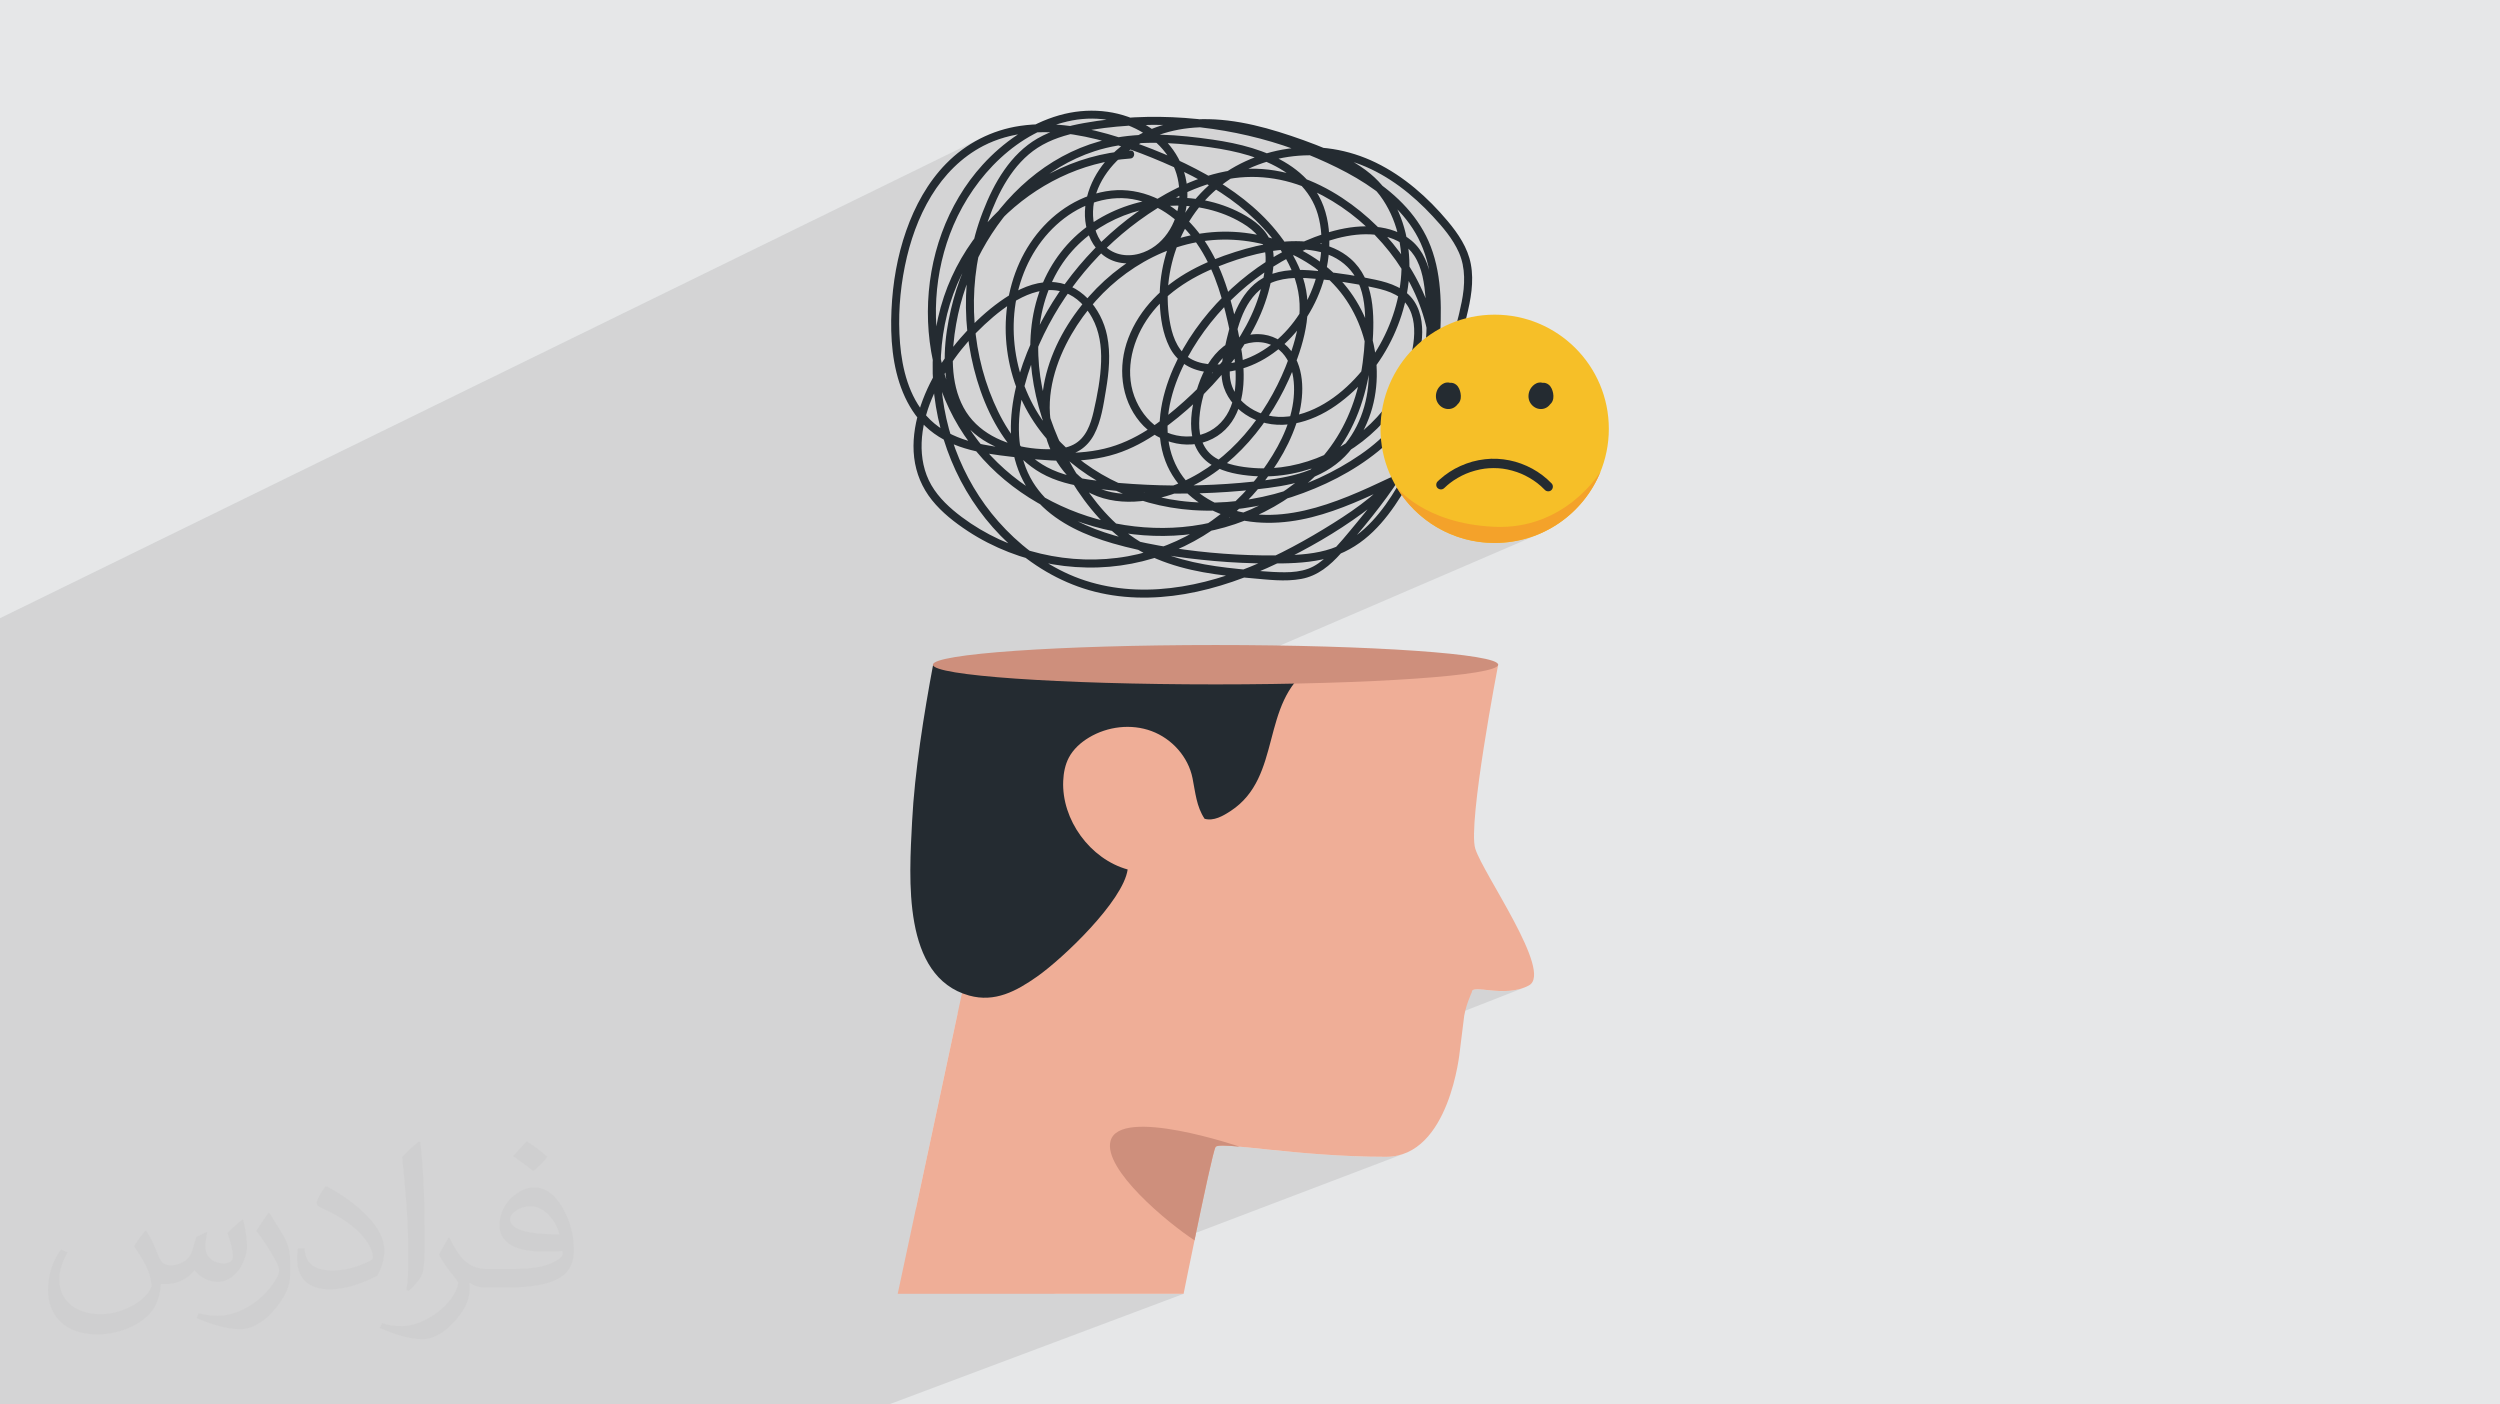 <?xml version="1.0" encoding="UTF-8"?>
<!DOCTYPE svg PUBLIC "-//W3C//DTD SVG 1.1//EN" "http://www.w3.org/Graphics/SVG/1.1/DTD/svg11.dtd">
<!-- Creator: CorelDRAW -->
<svg xmlns="http://www.w3.org/2000/svg" xml:space="preserve" width="94.192mm" height="52.917mm" version="1.1" style="shape-rendering:geometricPrecision; text-rendering:geometricPrecision; image-rendering:optimizeQuality; fill-rule:evenodd; clip-rule:evenodd"
viewBox="0 0 9419.16 5291.66"
 xmlns:xlink="http://www.w3.org/1999/xlink"
 xmlns:xodm="http://www.corel.com/coreldraw/odm/2003">
 <defs>
  <style type="text/css">
   <![CDATA[
    .fil0 {fill:#E6E7E8}
    .fil5 {fill:#242B31;fill-rule:nonzero}
    .fil4 {fill:#CE8F7C;fill-rule:nonzero}
    .fil3 {fill:#EFAE97;fill-rule:nonzero}
    .fil7 {fill:#F4A22A;fill-rule:nonzero}
    .fil6 {fill:#F6BF28;fill-rule:nonzero}
    .fil2 {fill:#373435;fill-opacity:0.031}
    .fil1 {fill:#373435;fill-opacity:0.102}
   ]]>
  </style>
 </defs>
 <g id="Layer_x0020_1">
  <polygon class="fil0" points="-0,0 9419.16,0 9419.16,5291.66 -0,5291.66 "/>
  <path class="fil1" d="M-0 4225.59l0 -1.48 0 -1.09 0 -4.21 0 -1 0 -1.24 0 -1.24 0 -1.05 0 -5.42 0 -1.65 0 -0.03 0 -0.01 0 -4.62 0 -5.39 0 -2.36 0 -7.74 0 -8.77 0 -1.51 0 -2.92 0 -23.43 0 -0.3 0 -1.15 0 -0.02 0 -7.69 0 -12.19 0 -0.64 0 -1.4 0 -15.04 0 -1.71 0 -3.33 0 -0.74 0 -5 0 -2.1 0 -12.75 0 -6.8 0 -0.51 0 -9.51 0 -9.34 0 -0.31 0 -5.35 0 -13.45 0 -0.67 0 -4.32 0 -0.11 0 -0.05 0 -5.57 0 -9.94 0 -2.63 0 -3.29 0 -1.21 0 -2.18 0 -3.73 0 -1.04 0 -9.14 0 -1.09 0 -2.53 0 -2.92 0 -0.87 0 -11.36 0 -5.56 0 -0.73 0 -4.33 0 -0.68 0 -0.33 0 -1.77 0 -12.76 0 -4.34 0 -2.73 0 -0.51 0 -4.73 0 -0.69 0 -0.56 0 -3.47 0 -0.25 0 -7.88 0 -7.43 0 -1.18 0 -6.22 0 -9.02 0 -1.95 0 -1.96 0 -0.18 0 -5.17 0 -8.41 0 -4.77 0 -1.23 0 -1.25 0 -30.25 0 -2.53 0 -3.35 0 -24.09 0 -2 0 -8.83 0 -4 0 -3.85 0 -9.99 0 -11.75 0 -6.98 0 -9.94 0 -17.68 0 -16.32 0 -5.86 0 -2.64 0 -1.13 0 -1.05 0 -1.04 0 -13.43 0 -0.82 0 -4.45 0 -2.92 0 -1.73 0 -2.4 0 -1.92 0 -1.47 0 -15.52 0 -15.69 0 -1.78 0 -4.02 0 -9.25 0 -3.29 0 -12.52 0 -3.3 0 -26.73 0 -6.19 0 -8.7 0 -5.99 0 -1.42 0 -1.7 0 -3.16 0 -2.13 0 -1.94 0 -8.95 0 -1.02 0 -2.61 0 -2.19 0 -7.05 0 -3.2 0 -6.87 0 -1.14 0 -0.24 0 -5.7 0 -0.06 0 -9.49 0 -12.79 0 -1.2 0 -3.19 0 -4.67 0 -10.64 0 -10.45 0 -3.59 0 -8.42 0 -1.25 0 -0.83 0 -6.99 0 -2.24 0 -5.47 0 -10.87 0 -4.1 0 -1.93 0 -0.92 0 -3.96 0 -2.25 0 -2.7 0 -0.65 0 -1.78 0 -0.21 0 -7.23 0 -8.3 0 -6.3 0 -25.71 0 -3.6 0 -17.87 0 -0.17 0 -2.05 0 -10.64 0 -13.88 0 -4.61 0 -2.68 0 -4.22 0 -14.12 0 -2.6 0 -3.6 0 -0.21 0 -28.03 0 -1.23 0 -0.45 0 -6.52 0 -1.31 0 -19.56 0 -0.59 0 -0.21 0 -6.46 0 -3.61 0 -3.41 0 -2.66 0 -13.16 0 -14.9 0 -1.96 0 -10.33 0 -3.43 0 -2.64 0 -16.58 0 -1.41 0 -17.53 0 -0.01 0 -6.56 0 -4.08 0 -1.51 0 -20.67 0 -0.09 0 -16.3 0 -4.88 0 -13.36 0 -16.96 0 -1.04 0 -1.84 0 -3.06 0 -6.37 0 -7.33 0 -11.66 0 -0.34 0 -20.63 0 -8.99 0 -0.4 0 -7.09 0 -6.06 0 -6.43 0 -21.48 0 -1.15 0 -3.23 0 -7.29 0 -14.71 0 -5.18 0 -2.06 0 -1.16 0 -5.97 0 -24.2 0 -8.3 0 -2.78 0 -0.04 0 -2.8 0 -1.82 0 -11.96 0 -10.42 0 -1.02 0 -1.1 0 -6.34 0 -4.93 0 -0.44 0 -5.5 0 -1.48 0 -7.05 0 -8.34 0 -7.36 0 -9.69 0 -14.89 0 -32.31 0 -4.93 0 -2.03 0 -7.5 0 -13.17 0 -6.89 0 -2.46 0 -4.56 0 -28.87 0 -10.46 0 -11.79 0 -1.19 0 -12.71 0 -14.45 0 -2.78 0 -5.94 0 -7.97 0 -6.87 0 -5.4 0 -4.19 0 -6.08 0 -14.44 0 -0.29 0 -2.05 0 -5.65 0 -14.99 0 -9.81 0 -5.41 0 -3.42 0 -45.2 0 -3.66 0 -2.65 0 -16.87 0 -29.61 0 -0.88 0 -0.5 0 -2.43 0 -17.38 0 -29.91 0 -13.94 0 -1.28 0 -28.82 2815.54 -1377.61 -2815.54 -951.52 2815.54 951.52 876.73 -428.97 -17.47 9.37 -17.09 10.08 -16.68 10.78 -16.24 11.45 -15.8 12.13 -15.32 12.79 -14.83 13.43 -14.32 14.07 -2.45 2.59 152.2 -74.34 9.95 -4.66 10.03 -4.39 10.12 -4.13 10.2 -3.86 10.28 -3.61 10.34 -3.36 10.42 -3.11 10.48 -2.86 10.54 -2.62 10.59 -2.38 0.26 -0.05 92.15 -44.98 -19.49 9.61 -19.14 10.33 -18.77 11.02 -16.54 10.51 2.86 -0.52 10.74 -1.7 10.77 -1.48 10.8 -1.26 10.84 -1.06 10.85 -0.84 10.88 -0.64 4.74 -0.2 3.5 -1.7 17.45 -8.18 17.74 -7.55 18.04 -6.88 18.31 -6.21 18.58 -5.5 18.85 -4.78 19.11 -4.04 18.78 -3.1 18.88 -2.18 18.95 -1.27 18.96 -0.34 18.94 0.57 18.88 1.5 18.76 2.42 18.61 3.33 18.41 4.26 18.17 5.18 17.88 6.11 8.28 3.31 10.41 -0.63 11.34 -0.61 11.34 -0.52 11.34 -0.44 11.35 -0.36 11.35 -0.27 11.36 -0.19 11.35 -0.1 11.36 -0.03 11.35 0.06 11.36 0.15 11.35 0.23 11.36 0.31 11.35 0.39 11.34 0.48 11.35 0.56 11.34 0.65 11.33 0.73 11.33 0.81 11.32 0.9 11.31 0.98 11.31 1.06 11.3 1.15 7.17 0.78 18.37 -0.41 19.73 0.21 12.19 0.44 12.17 0.66 12.14 0.86 12.12 1.07 12.09 1.26 12.06 1.45 12.04 1.63 12.01 1.81 11.99 1.99 11.96 2.15 11.93 2.3 11.9 2.46 11.88 2.61 11.86 2.75 11.82 2.88 11.8 3.01 11.77 3.14 11.74 3.25 11.72 3.36 11.69 3.47 11.66 3.56 11.63 3.66 11.6 3.74 11.58 3.82 11.54 3.9 11.52 3.97 11.49 4.02 11.46 4.08 11.43 4.14 11.4 4.17 11.37 4.22 11.34 4.24 19.71 7.51 19.7 7.74 5.48 2.25 12.23 1.07 19.71 2.46 19.63 3.2 19.51 3.93 19.38 4.68 19.22 5.42 19.03 6.18 18.83 6.93 19.41 8 19.07 8.68 18.74 9.35 18.41 9.98 18.08 10.58 17.74 11.15 17.4 11.69 17.07 12.2 16.73 12.68 16.4 13.12 16.05 13.55 15.72 13.92 15.37 14.29 15.04 14.61 14.69 14.91 14.35 15.17 7.11 7.71 7.09 7.79 7.04 7.88 6.97 7.97 6.88 8.06 6.77 8.17 6.63 8.28 6.48 8.4 6.29 8.52 6.1 8.66 5.88 8.79 5.63 8.93 5.37 9.08 5.08 9.24 4.77 9.4 4.44 9.57 4.52 11.06 3.88 11.19 3.25 11.3 2.66 11.41 2.1 11.49 1.57 11.57 1.07 11.63 0.59 11.67 0.15 11.72 -0.27 11.73 -0.65 11.74 -1.01 11.74 -1.35 11.72 -1.64 11.68 -1.91 11.64 -2.15 11.58 -2.33 11.55 -2.46 11.53 -2.57 11.51 -2.66 11.49 -2.76 11.48 -2.83 11.46 -2.91 11.45 -2.96 11.44 -3.01 11.43 -3.05 11.41 -3.08 11.41 -3.09 11.4 -3.11 11.38 -3.09 11.39 -3.09 11.38 -3.06 11.37 -3 11.14 -3.03 11.14 -3.04 11.14 -3.07 11.13 -3.09 11.12 -3.11 11.11 -3.15 11.11 -3.18 11.09 -3.2 11.09 -3.25 11.08 -3.27 11.07 -3 9.99 17.05 -7.63 4.16 -1.45 4.29 -0.9 1.67 -0.26 1.7 -0.16 1.7 -0.05 1.72 0.05 1.73 0.15 1.72 0.25 1.72 0.35 1.71 0.45 3.15 -0.16 3.15 0.18 3.14 0.52 3.07 0.84 2.98 1.13 2.87 1.4 2.71 1.67 2.53 1.9 3.28 3.11 2.87 3.49 2.5 3.8 2.13 4.04 1.8 4.22 1.49 4.33 1.2 4.38 0.93 4.37 0.74 4.87 0.38 4.9 -0.02 4.89 -0.47 4.83 -0.99 4.73 -1.54 4.57 -2.14 4.36 -2.81 4.12 -0.46 0.56 -0.47 0.56 -0.48 0.54 -0.5 0.53 -0.51 0.52 -0.52 0.51 -0.54 0.49 -0.54 0.49 -1.09 1.45 -1.15 1.41 -1.22 1.38 -1.28 1.33 -1.35 1.28 -1.42 1.25 -1.48 1.2 -1.55 1.15 -4.83 2.98 -94.42 42.01 -1.85 5.13 -3.95 10.78 -4.01 10.75 -4.08 10.72 -4.14 10.7 -2.98 7.53 428.51 -190.17 4.15 -1.45 4.29 -0.9 1.68 -0.26 1.69 -0.16 1.71 -0.05 1.72 0.05 1.73 0.15 1.72 0.25 1.72 0.35 1.71 0.45 3.15 -0.16 3.15 0.18 3.13 0.52 3.08 0.84 2.98 1.13 2.87 1.4 2.71 1.67 2.53 1.9 3.28 3.11 2.87 3.49 2.5 3.8 2.13 4.04 1.8 4.22 1.49 4.33 1.19 4.38 0.93 4.37 0.74 4.87 0.39 4.9 -0.02 4.89 -0.48 4.83 -0.98 4.73 -1.54 4.57 -2.14 4.36 -2.81 4.12 -0.46 0.56 -0.47 0.56 -0.48 0.54 -0.5 0.53 -0.51 0.52 -0.52 0.51 -0.54 0.49 -0.54 0.49 -1.09 1.45 -1.16 1.41 -1.22 1.38 -1.28 1.33 -1.35 1.28 -1.41 1.25 -1.49 1.2 -1.55 1.15 -4.83 2.98 -5.12 2.26 -519.4 229.2 -2.55 4.96 -5.33 10.15 -2.66 4.97 78.5 26.53 133.25 -58.56 5.54 -2.43 5.58 -2.33 5.61 -2.24 5.65 -2.15 5.69 -2.03 5.73 -1.92 5.77 -1.81 5.82 -1.68 5.87 -1.55 5.89 -1.42 5.91 -1.3 5.94 -1.17 5.95 -1.06 5.98 -0.96 6.01 -0.85 6.02 -0.76 11.49 -1.11 11.51 -0.63 11.53 -0.14 11.53 0.32 11.5 0.77 11.48 1.21 11.43 1.64 11.37 2.06 11.22 2.47 11.13 2.92 11.02 3.35 10.89 3.77 10.75 4.18 10.57 4.56 10.4 4.94 10.19 5.31 9.93 5.65 9.72 6.03 9.5 6.41 9.26 6.76 8.99 7.12 8.72 7.44 8.41 7.77 8.1 8.08 2.23 2.82 1.57 3.07 0.93 3.24 0.28 3.33 -0.34 3.33 -0.96 3.25 -1.56 3.08 -2.15 2.84 -2.64 2.26 -3.05 1.6 -374.68 162.54 11.3 4.45 553.67 -240.06 -0.81 1.31 -1.55 2.43 -2.29 3.47 -3.04 4.43 -3.78 5.31 -4.52 6.12 -5.27 6.84 -6.02 7.49 -6.77 8.06 -7.52 8.55 -8.27 8.97 -9.02 9.3 -9.78 9.56 -10.53 9.73 -11.28 9.84 -12.05 9.85 -12.8 9.8 -13.57 9.66 -14.32 9.46 -15.09 9.15 -15.85 8.79 -16.61 8.34 -17.39 7.82 -217.16 93.73 1.68 0.13 5.2 0.27 19.56 0.49 20.09 -0.51 5.8 -0.34 14.33 -1.08 6.22 -0.6 17.25 -2.2 2.16 -0.29 19.09 -3.41 5.56 -1.19 13.44 -3.1 6.26 -1.59 15.2 -4.32 3.09 -0.91 17.91 -6.06 5.18 -1.96 12.71 -5.01 10.04 -4.23 -7.61 3.28 0.7 -0.28 -869.14 374.12 68.81 186.54 42.93 -1.35 45.92 -1.64 44.59 -1.79 43.2 -1.93 41.75 -2.07 40.23 -2.2 38.63 -2.33 36.99 -2.46 35.25 -2.57 33.47 -2.69 31.61 -2.8 29.69 -2.91 27.7 -3.01 25.64 -3.11 23.51 -3.2 21.33 -3.28 19.07 -3.37 16.74 -3.45 14.35 -3.51 11.89 -3.59 9.36 -3.66 -566.94 238.3 375.74 1018.6 109.37 -42.94 6.44 -1.84 8.69 -0.58 10.71 0.38 12.5 1.07 14.05 1.44 15.37 1.55 16.45 1.35 17.31 0.86 17.93 0.09 18.31 -0.97 18.47 -2.34 18.38 -3.98 18.08 -5.92 -280.69 109.76 538.99 1461.16 -538.99 -1461.16 -1076.05 420.79 9.73 1.29 21.93 3.42 21.99 3.88 21.89 4.28 21.62 4.58 21.21 4.81 20.63 4.95 19.89 5.02 18.99 5.01 17.94 4.91 16.73 4.74 15.35 4.48 13.82 4.14 12.13 3.73 10.29 3.23 8.27 2.65 6.1 2 3.78 1.25 1.3 0.44 0 0.01 -0.01 0 13 1.22 17.17 1.7 18.3 1.88 19.36 2.02 20.4 2.14 21.38 2.24 22.33 2.3 23.24 2.35 24.1 2.36 24.93 2.35 25.7 2.31 26.44 2.25 27.13 2.16 27.79 2.04 28.39 1.91 28.97 1.73 29.49 1.54 29.98 1.31 30.42 1.07 30.82 0.8 31.18 0.5 31.49 0.17 21.94 -1.14 20.79 -3.33 19.66 -5.37 -778.11 296.03 -2.91 14.04 -2.98 14.39 -530.77 201.6 489.65 0 -1110.93 416.98 -476.54 0 -66.13 0 -34.4 0 -471.18 0 -142.21 0 -0.02 0 -81.44 0 -2.74 0 -0.2 0 -347.47 0 -136.99 0 -17.09 0 -1561.96 0 -10.05 0 0 -42.28 0 -45.07 0 -2.38 0 -205.95 0 -15.43 0 -97.5 0 -56.15 0 -216.71 0 -40.57 0 -24.32 0 -6.5 0 -30.78 0 -0.02 0 -33.2 0 -10.67 0 -72.62 0 -8.15 0 -1.2 0 -21.56 0 -19.4 0 -3.72 0 -15.68 0 -4.94 0 -23.58 0 -3.67 0 -2.11 0 -2 0 -1.13 0 -2.02 0 -3.6 0 -17.72 0 -16.45 0 -2.32 0 -0.83 0 -10.46 0 -5.38zm3624.4 -483.94l3.89 1.67 22.93 7.51 18.09 4.29 17.72 2.71 17.37 1.22 17.03 -0.19 16.72 -1.5 16.43 -2.73 16.15 -3.87 15.89 -4.9 15.65 -5.87 -194.52 79.59 -156.96 734.44 1990.38 -781.45 -375.74 -1018.6 -561.71 236.09 0.35 1.83 2.02 9.77 2.2 9.68 2.43 9.58 2.71 9.48 3.05 9.37 3.44 9.27 3.86 9.15 4.36 9.02 4.89 8.91 5.47 8.77 12.82 2.29 12.83 -0.14 12.75 -2.19 12.61 -3.92 -913.48 381.17 -9.3 58.2 -9.81 61.23 -10.03 62.36 -10.26 63.43 -5.36 2.21 -6.87 32.12zm955.41 -1163.1l54.8 -0.1 54.07 -0.28 53.29 -0.47 52.44 -0.66 51.51 -0.83 50.53 -0.99 49.48 -1.17 48.36 -1.33 4.23 -0.13 -68.81 -186.54 -446.48 192.18 41.78 0.22 54.8 0.1zm-1726.74 -1614.35l-0.01 0 -2853.06 1393.75 2853.07 -1393.75zm711.45 -347.55l-711.46 347.55 0.01 0 711.45 -347.55zm1700.4 1216.33l-2.34 3.86 3.11 5.09 6.69 10.43 2.26 3.45 94.19 -41.39 -78.5 -26.53 -2.76 5.14 -5.52 10.06 -5.61 10.02 -5.71 9.96 -5.81 9.91zm95.63 -197.33l-0.01 0.01 437.62 -194.21 -437.61 194.2zm-55.36 123.69l0 0.01 535.58 -236.43 -535.58 236.42zm94.69 -231.96l103 -45.93 -103 45.93z"/>
  <path class="fil2" d="M550.85 4636.82c17.98,27.25 29.64,53.44 41.02,82.55 8.46,16.94 12.95,48.16 52.65,48.16 11.63,0 28.32,-3.43 43.13,-11.63 16.66,-8.74 29.36,-21.97 35.99,-42.06l15.87 -53.44 38.63 -19.05 2.64 2.64c-5.28,20.12 -6.6,39.42 -6.6,54.51 0,44.7 38.63,61.65 69.32,61.65 17.98,0 34.14,-8.74 34.14,-25.15 0,-21.16 -8.99,-57.15 -20.65,-89.43 17.98,-17.98 35.99,-35.99 56.62,-50.55l3.17 1.6c8.99,38.1 14.02,75.67 14.02,100.81 0,24.61 -10.85,51.87 -19.84,69.6 -18.52,34.92 -51.33,62.71 -91.01,62.71 -30.15,0 -63.75,-15.09 -86.79,-43.13l-1.32 0c-21.69,27 -55.3,51.33 -109.02,51.33l-16.66 0c-2.64,35.46 -10.31,60.58 -21.97,83.08 -32,62.43 -127,106.63 -216.43,106.63 -124.36,0 -186.79,-71.7 -186.79,-167.21 0,-59 19.3,-113.77 48.95,-152.65l24.33 10.06c-18.52,35.46 -30.96,68.78 -30.96,101.6 0,89.43 72.77,132.03 156.64,132.03 77.8,0 174.09,-49.48 191.57,-106.88 -6.6,-62.71 -30.15,-92.07 -66.14,-149.22 10.85,-19.05 24.87,-38.1 42.34,-58.47l3.17 0 0 0 0 0 -0.02 -0.09zm1434.31 -336.55c26.19,16.41 51.87,35.71 76.99,57.94 -14.02,19.84 -31.5,37.85 -53.19,53.72 -25.15,-20.37 -50.27,-37.85 -75.95,-56.36 17.45,-19.58 34.67,-38.35 52.12,-55.3l0 0 0 0 0 0 0 0 0 0 0.03 0zm13.49 244.48c-42.34,0 -76.99,27.79 -76.99,48.41 0,44.2 84.66,57.94 186,57.4 -12.7,-51.87 -57.15,-105.84 -109.02,-105.84l0.01 0.03zm-95 236.55c55.04,0 103.2,-1.6 139.95,-10.85 41.02,-10.31 75.67,-30.96 75.67,-45.24 0,-3.71 0,-8.2 -1.32,-11.91 -23.01,2.11 -49.48,2.11 -72.49,2.11 -74.6,0 -131.75,-16.94 -154.25,-58.75 -5.56,-11.63 -9.52,-24.61 -9.52,-39.42 0,-40.49 17.45,-79.91 48.16,-107.16 25.65,-22.48 53.97,-36.5 82.8,-36.5 52.12,0 93.65,41.81 122.76,107.7 15.87,35.99 26.72,77.52 26.72,129.92 0,34.92 -9.52,64.29 -31.22,85.98 -40.49,39.17 -115.09,53.97 -229.39,53.97l-51.87 0 0 0 -13.49 0c-28.32,0 -48.69,-5.03 -64.82,-17.45l-2.64 0c0.79,6.6 1.32,12.95 1.32,19.05 0,25.65 -8.46,58.47 -25.65,84.66 -50.8,75.41 -105.84,108.2 -153.47,108.2 -48.16,0 -107.16,-18.52 -160.35,-42.6l9.52 -18.52c17.2,7.14 41.02,11.91 73.81,11.91 85.98,0 198.96,-82.55 212.98,-163.25 -3.17,-6.6 -8.99,-15.34 -17.2,-24.61 -25.15,-29.9 -41.02,-54.76 -55.83,-80.95 12.7,-25.15 24.33,-45.24 35.18,-63.5l4.5 -0.53c36.78,74.88 70.1,117.73 144.45,117.73l11.63 0 0 0 53.97 0 0 0 0 0 0 0 0 0 0 0 0.09 0.01zm-372.54 79.12c6.35,-34.39 6.88,-73.02 6.88,-109.02l0 -53.44c0,-99.75 -12.7,-244.73 -23.01,-339.19 17.98,-19.3 43.13,-42.06 62.97,-57.4l5.82 1.6c13.49,118.8 16.66,256.39 16.66,383.64 0,33.35 -1.32,65.89 -4.5,89.69 -1.85,30.15 -19.3,52.91 -56.62,87.83l-8.2 -3.71zm-383.38 -157.43c1.85,46.84 24.87,83.62 105.31,83.62 50.01,0 92.33,-12.95 139.17,-35.18 8.46,-3.71 12.95,-8.74 12.95,-12.95 0,-29.36 -22.48,-68.25 -60.32,-103.71 -36.78,-33.35 -85.47,-62.71 -130.96,-82.3 -15.62,-6.6 -20.65,-13.49 -20.65,-20.12 0,-13.49 17.98,-41.81 32.82,-62.18l5.03 -0.53c52.12,27.25 110.34,67.74 153.47,112.7 39.17,41.53 63.5,83.62 63.5,129.39 0,33.86 -10.31,65.61 -27,95.25 -57.15,28.83 -118.01,50.8 -178.33,50.8 -73.28,0 -123.29,-34.39 -123.29,-115.09 0,-8.74 0,-22.22 3.17,-39.7l25.15 0 0 0 0 0 0 0 0 0 0 0 -0.02 0zm-132.57 -133.1l45.52 73.56c16.66,27.25 32.28,56.9 32.28,103.71l0 59.79c0,48.41 -30.96,100.28 -80.95,151.61 -39.17,34.67 -73.81,49.48 -105.84,49.48 -47.62,0 -102.13,-14.81 -165.1,-41.81l7.14 -18.52c19.84,5.28 42.85,9.78 71.17,9.78 90.5,-0.53 183.08,-66.67 225.42,-147.37 5.03,-9.27 6.88,-17.98 6.88,-24.08 0,-9.27 -5.03,-19.58 -8.99,-28.83 -23.01,-43.38 -48.69,-83.08 -76.99,-119.86 14.81,-23.29 29.64,-45.77 45.77,-68l3.71 0.53 0 0 0 0 0 0 0 0 0 0 -0.02 0.01z"/>
  <g id="_2312354398480">
   <g>
    <path class="fil3" d="M5558.28 3197.34c-29.13,-94.98 86.36,-692.96 86.36,-692.96 -381.03,0 -1726.25,-25.1 -1793.19,0 -31.82,11.93 -104.2,520.8 -214.82,1202.94l-4.75 -0.66 -249.62 1168.02 1077.09 0c0,0 106.31,-530.11 120.46,-553.18 14.11,-23.12 304.79,36.96 642.27,36.96 240.35,0 277.97,-398.18 277.97,-398.18 8.49,-65.61 14.2,-114.04 14.2,-114.04 3.51,-49.75 31.11,-107.99 31.11,-107.99 -1.1,-33.31 123.8,24.26 215.39,-25.66 91.59,-49.96 -173.33,-420.28 -202.47,-515.25z"/>
    <path class="fil4" d="M4670.08 4320.1c0,0 -451.17,-153.56 -486.02,-21.06 -27.97,106.28 214.08,307.47 316.41,374.04 31.57,-152.56 71.1,-338.14 79.34,-351.58 4.5,-7.36 37.08,-6.28 90.27,-1.39l0 -0.01z"/>
    <path class="fil5" d="M3515.68 2504.38c-34.06,181.71 -69.78,403.53 -79.28,591.77 -10.73,212.73 -38.45,583.84 214.82,654.68 97.52,27.29 178.34,-16.88 255.6,-71.02 98.32,-68.82 324.83,-285.1 341.84,-403.89 -141.48,-39.25 -249.45,-187.42 -242.82,-334.09 1.37,-30.11 7.08,-60.48 21.09,-87.17 16.84,-32.11 44.97,-57.25 76.04,-75.92 70.1,-42.06 159.23,-52.72 235.83,-24.2 76.64,28.5 138.13,96.92 154.17,177.07 10.99,54.68 14.68,106.84 45.53,153.28 34.14,9.63 69,-10.27 98.67,-29.73 195.52,-128.29 109.21,-406.62 301.13,-540.06l-1422.62 -10.72z"/>
    <path class="fil4" d="M5644.64 2504.38c0,40.96 -476.75,74.17 -1064.83,74.17 -588.12,0 -1064.88,-33.21 -1064.88,-74.17 0,-40.96 476.76,-74.17 1064.88,-74.17 588.08,0 1064.83,33.21 1064.83,74.17z"/>
   </g>
   <g>
    <path class="fil5" d="M4258.7 566.99c-104.49,7.03 -206.26,36.62 -299.26,84.69 -93.15,48.15 -177.22,114.67 -246.05,193.77 -69.13,79.58 -123.17,171.78 -156.8,271.8 -35.72,106.16 -48.57,219.97 -40.36,331.55 8.25,111.99 37.02,221.87 84.27,323.7 48.09,103.61 116.19,198.02 199.94,275.73 86.16,79.97 189.08,142.3 302.34,175.11 117.38,34.01 241.29,35.3 361.23,14.83 122.71,-20.95 240.83,-64.23 352.89,-117.73 110.01,-52.57 217.85,-114.55 316.28,-186.72 95.09,-69.7 179.78,-154.58 226.46,-264.58 49.35,-116.35 57.7,-244.58 64.59,-369.28 6.9,-123.61 11.34,-253.49 -33.73,-371.13 -41.99,-109.65 -125.69,-193.34 -222.18,-257.2 -101.41,-67.08 -215.61,-116.94 -331,-154.44 -120.79,-39.27 -246.42,-63.57 -373.04,-72.79 -125.85,-9.18 -253.1,-3.14 -377.38,18.81 -61.61,10.88 -123.44,27.19 -178,58.63 -50.76,29.21 -92.06,71.47 -125.37,119.2 -33.85,48.39 -59.48,102.28 -80.68,157.23 -22.09,57.22 -38.38,116.65 -48.88,177.06 -21.25,121.9 -19.63,247.29 5.17,368.55 23.39,114.42 66.69,231.05 137.7,324.79 34.31,45.27 75.61,85.47 125.26,113.65 55.36,31.43 118.07,46.16 180.57,55.02 137.91,19.56 278.48,25.31 417.63,21.29 71.23,-2.04 142.4,-6.97 213.2,-14.79 60.89,-6.71 122.19,-14.89 180.63,-33.68 57.12,-18.36 110.39,-47.27 152.73,-90.19 40.41,-40.96 70.7,-91.46 90.96,-145.15 37.65,-99.63 37.97,-211.92 8.35,-313.65 -30.07,-103.18 -91.16,-195.77 -175.81,-262.2 -86.79,-68.1 -191.84,-108.75 -301.08,-121.83 -109.24,-13.08 -219.89,4.13 -321.03,46.95 -101.3,42.88 -191.9,110.11 -264.74,192.33 -78.58,88.68 -141.1,196.81 -166.57,313.22 -24.71,112.89 -10.6,234.18 57.91,329.61 30.44,42.42 70.17,78.72 117.54,101.29 57.49,27.35 122.34,34.15 185.15,27.78 105.96,-10.74 206.63,-53.47 291.69,-116.86 84.64,-63.08 154.67,-144.12 209.76,-233.94 28.15,-45.91 52.16,-94.18 72.53,-144.02 23.39,-57.34 43.03,-117.36 51.48,-178.88 8.98,-65.14 2.35,-129.75 -21.87,-191.04 -22.1,-55.91 -54.58,-106.94 -92.43,-153.44 -71.9,-88.32 -165.16,-157.43 -264.11,-212.69 -102.82,-57.43 -213.68,-103.39 -325.83,-139.07 -120.47,-38.35 -248.92,-62.61 -375.29,-44.02 -106.21,15.63 -204.01,65.67 -278.95,142.39 -69.28,70.92 -117.64,159.84 -150.28,252.87 -33.52,95.58 -50.8,196.92 -55.4,297.98 -4.7,104.37 2.93,214.05 43.34,311.51 19.69,47.36 47.15,91.57 84.43,127.13 41.57,39.65 93.22,65.98 147.84,82.73 56.86,17.43 116.23,25.01 175.08,31.86 66.63,7.74 133.47,15.18 200.62,15.49 65.84,0.31 132.58,-6.45 195.44,-26.72 58.28,-18.77 112.54,-48.39 162.5,-83.44 96.66,-67.75 185.42,-151.79 259.36,-243.75 71.44,-88.91 130.08,-190.16 156.61,-301.89 13.67,-57.42 25.58,-124.84 -1,-180.2 -23.92,-49.74 -75.3,-82.12 -123.39,-105.26 -87.15,-41.93 -185.79,-57.29 -281.82,-47.7 -96.7,9.66 -191.48,42.87 -271.21,98.75 -84.38,59.09 -147.25,141.28 -184.58,237.13 -40,102.74 -47.83,216.13 -33.74,324.84 14.68,112.99 51.13,222.35 103.03,323.62 53.52,104.48 123.75,206.49 214.08,282.48 93.32,78.51 207.98,120.15 326.78,141.71 60.1,10.92 120.93,17.4 181.77,22.59 62.24,5.3 126.89,14.19 188.86,2.76 62.25,-11.47 108.51,-50.83 149.55,-96.64 40.21,-44.82 79.22,-90.82 116.76,-137.91 74.98,-94.12 144.28,-194.38 191.48,-305.61 45.48,-107.09 68.82,-223.6 55.82,-339.94 -12.58,-112.39 -54.82,-219.94 -117.12,-314.03 -63.49,-95.92 -146.84,-178.52 -242.91,-241.74 -102.04,-67.1 -221.77,-112.01 -345.11,-109.59 -127.72,2.49 -250.33,51.97 -358.11,117.85 -96.43,58.95 -184.21,132.25 -259.87,216.16 -75.35,83.53 -139.21,177.58 -188.3,278.81 -50.86,104.89 -89.71,218.84 -95.71,336.03 -5.91,114.4 25.68,228.04 106.31,311.85 74.05,76.98 175.81,121.47 276.86,150.76 123.64,35.83 253.4,54.89 381.39,66.32 69.29,6.19 138.85,9.35 208.4,9.49 66.21,0.13 133.46,-0.83 198.47,-14.9 59.17,-12.79 112.9,-38.81 160.1,-76.46 44.7,-35.61 81.83,-79.93 114.15,-126.78 71.69,-103.79 122.87,-221.36 164.17,-340.07 42.19,-121.39 75.19,-246.25 106.16,-370.92 16.08,-64.77 28.82,-132.38 16.34,-198.91 -11.59,-61.7 -47.57,-114.45 -87.15,-161.74 -74.77,-89.32 -165.22,-169.07 -270.49,-220.36 -103.54,-50.45 -217.63,-68.78 -331.68,-52.48 -110.07,15.74 -215.81,63.88 -298.53,138.39 -82.18,74.01 -139.99,174.22 -166.93,281.2 -13.42,53.29 -19.48,108.75 -17.07,163.67 2.35,55.1 11.22,113.12 35.98,162.95 26.89,54.34 76.18,86.18 135.65,94.32 52.06,7.13 106.52,-0.05 155.92,-17.63 95.51,-33.96 173.73,-105.13 227.51,-189.91 57.65,-90.93 88.62,-199.98 83.18,-307.8 -2.97,-58.96 -18.12,-117.39 -50.8,-167.05 -26.47,-40.19 -62.25,-73.14 -102.61,-99.05 -84.85,-54.41 -186.62,-79.01 -285.21,-93.38 -128.67,-18.76 -263.18,-30.02 -391.36,-2.31 -99.01,21.4 -192.06,66.84 -272.26,128.44 -81.26,62.44 -149.86,140.29 -204.07,227.14 -54.77,87.67 -95.19,184.82 -118.64,285.48 -24.85,106.56 -36.76,225.82 -2.14,331.53 17.45,53.16 47.78,101.56 90.91,137.55 41.88,34.94 92.11,58.25 144.69,72.04 53.95,14.15 112.74,20.75 168.41,15.47 29.19,-2.78 58.63,-9.49 83.81,-25.21 22.81,-14.28 40.78,-35.12 53.36,-58.82 27.1,-51.02 35.36,-112.14 44.85,-168.37 11.45,-67.42 17.97,-136.59 4.29,-204.21 -21.04,-103.79 -102.14,-202.53 -214.98,-202.39 -61.56,0.08 -120.31,27.38 -170.6,60.99 -50.07,33.49 -96.07,73.92 -137.43,117.64 -82.18,86.86 -151.43,192.45 -185.74,307.69 -16.75,56.34 -25.22,116.55 -18.22,175.19 7.1,59.47 29.76,113.73 67.21,160.5 37.17,46.44 85.58,84.11 135.03,116.66 48.19,31.72 99.84,57.92 153.57,78.93 107.15,41.97 223.49,61.84 338.52,57.82 112.43,-3.93 222.81,-31.2 324.11,-80.13 96.18,-46.48 183.55,-112.02 255.65,-190.79 70.82,-77.37 131.6,-170.13 165.37,-269.98 27.63,-81.67 36.98,-186.78 -10.96,-263.05 -24.64,-39.18 -65.11,-66.69 -111.17,-73.28 -54.46,-7.77 -109.5,11.41 -152.16,44.96 -45.9,36.07 -75.24,89.3 -93.99,143.68 -18.22,52.83 -31.23,111.93 -27.05,168.06 4.23,57.18 30.08,107.73 80.88,136.73 45.7,26.11 101.05,35.56 152.95,39.48 97.8,7.4 196.39,-13.51 285.27,-54.18 89.23,-40.84 169.7,-102.95 230.9,-179.76 61.5,-77.2 105.21,-169.86 117.38,-268.39 6.42,-52.19 2.56,-110.26 -27.04,-155.41 -32.75,-50.03 -89.45,-69.49 -145.28,-81.6 -67.56,-14.66 -136.13,-25.2 -204.89,-32.08 -60.43,-6.05 -124.18,-10.61 -182.76,8.85 -108.3,35.96 -150.97,145.78 -174.31,247.95 -13.26,58.07 -30.02,122.64 -10.23,181.09 16.29,48.25 53.16,87.17 97.44,111.37 106.31,58.17 230.48,22.26 324.32,-43.51 93.99,-65.9 169.39,-158.98 217.33,-263.05 46.78,-101.6 69.55,-215.12 56.18,-326.74 -12.95,-107.78 -58.53,-212.76 -143.28,-283.24 -47.63,-39.59 -102.98,-67.3 -159.89,-90.89 -60.52,-25.12 -122.55,-47.55 -185.11,-66.94 -123.97,-38.39 -257.54,-62.88 -386.72,-38.17 -101.41,19.39 -201.14,70.73 -267.77,150.8 -62.82,75.46 -98.32,182.06 -61.2,277.43 18.02,46.3 52.58,84.48 101.2,98.86 55.4,16.4 117.85,0.16 163.85,-33.01 77.39,-55.72 113.79,-155.17 104.91,-248.5 -9.82,-103.39 -75.35,-189.66 -165.32,-238.89 -96.86,-53.01 -211.01,-61.23 -316.43,-31.15 -111.44,31.79 -211.02,101.28 -288.51,186.44 -67.67,74.36 -119.1,162.19 -153.72,256.41 -34.88,94.8 -52.27,196.17 -52.63,297.12 -0.31,100.52 16.39,201.64 50.9,296.13 34.99,95.79 88.05,183.77 156.66,259.23 67.88,74.67 149.96,136.48 239.36,183.1 90.44,47.17 188.71,79.57 289.49,95.24 100.88,15.7 203.7,15.32 304.22,-3 105.48,-19.24 207.61,-59.23 298.15,-116.73 92.27,-58.59 173.21,-136.02 230.97,-229.18 66.73,-107.77 96.64,-233.26 105.36,-358.69 7.74,-111.11 8.98,-245.38 -82.24,-325.29 -75.08,-65.8 -182.81,-73.82 -277.74,-61.96 -53.15,6.63 -104.8,19.6 -155.82,35.69 -58.11,18.32 -115.23,40.83 -168.7,70.16 -104.23,57.18 -192.9,143.03 -235.66,255.65 -39.9,105.18 -29.25,227.42 44.18,315.46 69.44,83.29 197.89,114.02 291.73,52.36 89.19,-58.62 105.27,-171.44 97.12,-269.87 -4.59,-55.6 -16.03,-110.37 -28.25,-164.7 -14.15,-62.57 -31.07,-124.77 -55.51,-184.2 -43.7,-106.4 -112.99,-204.71 -214.82,-262.27 -47.83,-27.02 -101.5,-43.46 -156.54,-45.05 -55.82,-1.6 -111.01,12.2 -161.3,35.93 -101.3,47.78 -180.77,135.9 -226.52,237.27 -46.26,102.48 -61.09,217.52 -46.58,328.77 14.52,110.93 57.29,216.35 125.23,305.33 66.57,87.16 153.19,157.87 250.43,208.27 100.72,52.2 211.37,82.31 324.47,90.02 125.84,8.57 253.31,-10.19 372.89,-49.54 116.28,-38.24 230.22,-94.81 325.41,-172.41 46.11,-37.64 87.15,-81.64 119.27,-131.92 31.48,-49.35 54.25,-104.27 69.13,-160.81 29.92,-113.34 31.48,-236.14 11.75,-351.38 -9.56,-55.65 -30.03,-111.25 -74.15,-148.73 -37.96,-32.23 -85.69,-47.73 -134.67,-52.65 -104.54,-10.49 -209.76,25.61 -302.96,69.69 -99.9,47.26 -191.64,112.32 -269.86,190.36 -78.58,78.45 -146.2,171.46 -190.85,273.4 -47.36,108.01 -72.8,235.93 -29.56,349.57 37.65,98.83 121.36,167.78 219.05,203.4 107.47,39.18 223.23,35.26 332.89,7.59 107.4,-27.08 208.29,-74.73 307.97,-121.92 17.6,-8.34 2.25,-34.48 -15.3,-26.18 -199.52,94.47 -435.91,200.8 -653.13,96.32 -42.87,-20.63 -81.93,-48.66 -113.1,-84.85 -33.68,-39.17 -55.19,-87.19 -64.65,-137.83 -20.78,-111.88 16.45,-229.55 69.67,-327.15 100.67,-184.56 266.51,-333.26 460.76,-413.7 87.36,-36.19 187.72,-65.12 282.44,-42.77 44.02,10.39 84.8,33.64 110.23,71.9 31.54,47.52 38.64,107.36 43.6,162.88 9.92,111.52 1.83,226.47 -37.7,331.96 -19.12,50.85 -46.1,99.17 -80.73,141.1 -36.49,44.27 -80.26,82.09 -127.46,114.53 -195.35,134.26 -445,204.51 -681.38,173.9 -205.26,-26.57 -404.32,-136.77 -521.02,-309.99 -117.85,-174.9 -141.14,-414.79 -40.58,-603.16 49.72,-93.04 131.12,-172.4 231.69,-208.03 48.82,-17.32 101.83,-24.03 153.16,-15.13 51.43,8.92 99.16,31.31 141.14,62.02 90.85,66.47 147.15,167.83 182.29,272.74 19.42,57.98 33.31,117.63 45.74,177.46 10.19,49.11 18.33,98.7 19.06,148.97 0.68,46.39 -4.54,94.9 -25.53,136.92 -21.47,42.99 -58.33,75.69 -104.86,88.92 -48.04,13.68 -101.72,7.64 -145.63,-16.21 -44.23,-24.05 -77.38,-63.95 -98.17,-109.35 -45.9,-100.19 -20.36,-216.08 38.07,-305.19 63.23,-96.52 164.01,-160.5 269.59,-202.4 94.31,-37.42 196.76,-66.8 299,-65.36 44.85,0.64 91.06,7.49 131.9,26.95 42.71,20.38 76.45,53.47 96.65,96.38 24.07,50.97 27.47,109.67 27,165.15 -0.52,61.77 -5.38,123.72 -16.91,184.46 -21.21,111.52 -66.01,216.6 -139.22,303.97 -131.48,156.94 -330.42,252.01 -533.08,269.92 -192.01,16.96 -388.81,-30 -552.77,-131.33 -81.93,-50.63 -155.51,-115.16 -214.72,-191.27 -58.84,-75.77 -102.03,-162.94 -128.5,-255.07 -52.43,-182.64 -41.04,-384.69 33.94,-559.56 79.83,-186.28 242.23,-355.68 447.39,-394.71 99.79,-18.98 205.94,1.18 288.87,60.87 39.11,28.14 71.84,65.92 92.27,109.66 18.68,40.03 25.22,85.34 21.82,129.18 -6.78,88.86 -60.73,177.4 -150.12,202.29 -49.76,13.85 -102.92,3.63 -137.17,-36.63 -28.36,-33.34 -38.44,-79.97 -37.29,-122.77 2.55,-96.17 66.47,-181.73 143.18,-234.66 87.41,-60.34 191.79,-85.14 297.11,-82.26 130.18,3.55 256.08,44.65 376.9,90.07 105.07,39.5 212.11,86.62 275.82,183.96 117.59,179.74 73.78,423.49 -41.57,592.42 -61.61,90.28 -150.75,174.87 -256.18,209.95 -50.86,16.93 -105.53,21.12 -156.8,3.64 -43.34,-14.79 -83.08,-44.09 -105.64,-84.43 -29.19,-52.12 -16.55,-111.48 -4.86,-166.77 10.29,-48.65 22.36,-98.03 44.75,-142.71 22.09,-43.95 54.93,-82.26 101.36,-101.23 54.04,-22.11 114.98,-18.66 171.89,-13.43 66.53,6.1 132.64,16.02 198.07,29.58 50.7,10.51 108.82,23.25 139.63,69.21 27.93,41.61 29.97,95.56 23.39,143.73 -6.26,46.22 -20.52,92.04 -40.11,134.3 -78.27,168.71 -243.11,292.6 -425.04,327.48 -44.8,8.61 -90.75,11.34 -136.29,8.02 -48.45,-3.52 -101.35,-12.33 -143.38,-37.96 -46.64,-28.43 -63.03,-78.79 -62.25,-131.16 0.79,-54.03 14.62,-110.33 35.35,-160.08 20.73,-49.85 53.43,-95.98 101.35,-122.62 42.2,-23.43 95.51,-31.67 139.94,-9.37 76.45,38.38 87.94,135.24 77.65,211.34 -12.73,94.71 -61.87,184.19 -117.12,260.67 -59.74,82.6 -135.55,153.9 -221.29,208.93 -86.63,55.6 -183.23,94.43 -284.59,112.76 -108.19,19.54 -220.72,15.52 -327.61,-9.64 -107.46,-25.28 -209.6,-71.87 -298.05,-138.04 -44.38,-33.19 -86.68,-71.94 -114.72,-120.29 -27.99,-48.35 -38.59,-104.09 -36.61,-159.53 4.18,-114.83 57.55,-223.61 123.02,-315.7 33.37,-46.93 71.75,-90.31 113.94,-129.5 42.61,-39.58 89.25,-76.78 141.51,-102.71 49.46,-24.51 106.58,-37.3 160.05,-18.5 45.84,16.1 81.2,53.73 103.96,95.58 27.57,50.57 35.51,108.05 33.68,165 -1.98,63.02 -14.09,126.35 -28.14,187.69 -11.13,48.58 -28.83,100.57 -75.98,124.98 -24.7,12.79 -53.31,16.42 -80.78,17.21 -26.68,0.78 -53.57,-0.71 -80.05,-4.13 -101.51,-13.06 -202.76,-59.15 -253.2,-152.54 -51.01,-94.45 -46,-211.92 -27.98,-314.5 17.12,-97.32 50.22,-191.71 97.43,-278.5 91.49,-168.33 238.74,-312.39 423.38,-372.71 117.59,-38.41 241.87,-36.44 363.64,-23.75 97.64,10.18 197.64,25.38 288.18,65.2 86.99,38.26 162.55,101.76 189.91,195.76 29.66,101.87 10.29,218.27 -34.41,312.92 -40.46,85.74 -104.27,162.46 -187.56,209.29 -40.37,22.67 -85.32,37.97 -131.53,42.36 -52.58,5 -112.74,-0.5 -151.7,-40.13 -37.02,-37.64 -49.71,-94.81 -56.13,-145.48 -6.58,-51.8 -5.32,-104.9 3.61,-156.34 17.75,-102.69 64.12,-200.68 135.14,-277.28 146.41,-157.87 385.73,-209.55 585.35,-131.58 104.38,40.75 194.65,112.31 270.27,193.88 37.96,40.93 75.77,84.95 98.53,136.45 25.9,58.62 22.88,123.29 10.81,184.87 -12.11,61.64 -29.82,122.43 -46.06,183.08 -15.97,59.45 -32.68,118.72 -51.38,177.37 -37.17,116.55 -82.5,230.95 -145,336.39 -54.41,91.67 -125.01,182.75 -225.95,225.44 -57.27,24.24 -120.2,30.92 -181.81,33.13 -65.9,2.37 -132.06,1.21 -197.96,-2.3 -130.6,-6.98 -261.14,-24.14 -388.65,-53.3 -97.65,-22.34 -195.97,-54.3 -278.16,-113.16 -39.79,-28.49 -74.77,-64.15 -100.46,-105.93 -28.83,-46.89 -45.28,-100.56 -50.71,-155.21 -11.12,-112.53 17.66,-225.37 59.43,-329.1 79.73,-198.22 217.06,-374.21 389.48,-500.35 94.73,-69.29 201.15,-127.48 316.44,-153.29 115.71,-25.91 233.35,-10.08 340.46,39.8 197.32,91.89 360.5,274.5 419.76,485 29.46,104.73 29.93,214.25 2.51,319.49 -28.72,110.29 -84.23,211.46 -148.82,304.59 -33.16,47.74 -68.93,93.56 -106.05,138.26 -36.55,44.09 -73.05,89.98 -114.56,129.57 -20.63,19.65 -43.87,37.22 -70.81,47.1 -28.35,10.39 -58.43,13.41 -88.45,13.41 -57.91,0 -116.45,-6.66 -174,-12.41 -114.19,-11.43 -231.1,-30.54 -334.76,-82.39 -104.69,-52.38 -184.69,-138.35 -249.17,-234.57 -117.13,-174.82 -194.36,-394.79 -164.64,-607.19 13.98,-100 53.78,-197.95 121.35,-273.86 60.52,-67.98 140.3,-117.25 226.78,-144.77 86.47,-27.5 180.14,-34.31 269.28,-16.03 44.64,9.17 88.04,24.35 128.19,46.05 46.84,25.31 93.57,60.2 102.71,116.07 4.75,29.11 0.89,59.78 -4.02,88.61 -4.54,26.82 -11.06,53.3 -19.27,79.22 -16.4,51.81 -39.89,101.04 -67.98,147.51 -56.76,93.93 -131.64,175.85 -212.95,249.06 -87.25,78.51 -184.69,151.23 -300.77,178.96 -122.86,29.39 -252.77,12.46 -376.48,-2.91 -106.73,-13.27 -218.89,-36.59 -293.83,-120.25 -66.2,-73.95 -91.9,-176.42 -99.94,-273.07 -8.09,-97.29 -1.2,-196.69 18.33,-292.29 18.9,-92.58 50.28,-183.4 99.73,-264.27 47.83,-78.22 113.32,-145.38 195.25,-187.76 104.58,-54.13 225.78,-60.81 340.45,-42.72 116.45,18.38 229.39,58.45 337.48,104.76 100.3,42.99 198.63,94.4 284.58,162.23 85.79,67.73 164.38,154.56 205,257.42 23.19,58.79 30.18,120.46 20.74,183 -8.78,57.62 -27.37,113.97 -49.2,167.88 -74.03,183 -208.29,354.44 -392.67,434.74 -96.96,42.23 -220.82,64.3 -320.29,18.45 -91.6,-42.23 -150.86,-134.95 -169.14,-232.08 -22.34,-118.91 16.82,-242.48 76.24,-344.79 52.06,-89.62 122.76,-169.07 206.78,-229.92 84.59,-61.27 182.45,-104.29 285.99,-119.78 102.77,-15.36 209.81,-2.25 306.31,35.92 94.15,37.28 179.05,101.23 235.66,185.72 56.28,83.97 86.36,185.03 84.59,286.15 -1.83,103.98 -39.27,210.05 -114,284.14 -84.27,83.57 -207.03,101.62 -319.93,113.61 -134.04,14.24 -269.13,18.18 -403.79,11.81 -66.53,-3.15 -133.16,-8.4 -199.21,-17.09 -60.1,-7.9 -121.3,-20.34 -175.24,-49.17 -96.34,-51.5 -158.64,-147.94 -200.83,-245.73 -46.06,-106.77 -70.6,-222.88 -74.15,-338.98 -3.55,-117.73 14.42,-235.76 53.95,-346.76 36.55,-102.62 91.9,-211.31 186.15,-272.05 49.29,-31.75 105.95,-48.72 162.96,-60.13 59.17,-11.83 119.33,-18.9 179.48,-22.8 120.83,-7.8 242.7,-1.39 362.02,19.35 119.26,20.72 236.54,55.12 347.66,103.34 101.14,43.91 202.08,97.44 283.17,173.34 39.26,36.78 73.27,78.9 98.01,126.81 27.16,52.54 42.15,110.99 49.09,169.51 7.1,60.06 6.73,120.74 4.28,181.07 -2.45,60.19 -5.8,120.52 -11.8,180.47 -11.7,116.22 -38.64,231.77 -108.56,327.61 -65.95,90.52 -159.42,157.4 -253.3,216.31 -197.49,123.92 -420.56,232.21 -656.69,248.2 -114.72,7.75 -231.27,-8.36 -336.9,-55 -102.82,-45.42 -193.31,-115.4 -267.51,-199.5 -141.14,-160 -218.95,-373.43 -217.64,-586.49 0.68,-105.28 20.73,-211.15 62.4,-308.07 39.05,-90.9 95.92,-173.72 165.58,-243.87 129.02,-129.96 302.8,-217.1 486.56,-229.47 19.37,-1.3 19.52,-31.6 0,-30.29l0 0z"/>
    <path class="fil6" d="M6061.54 1615.64c0,237.53 -192.57,430.09 -430.11,430.09 -237.53,0 -430.11,-192.56 -430.11,-430.09 0,-237.54 192.58,-430.11 430.11,-430.11 237.54,0 430.11,192.57 430.11,430.11z"/>
    <path class="fil7" d="M5260.59 1833.55c0,0 101.87,139.39 370.47,151.26 263.65,11.65 394.53,-200.24 399.22,-207.98 -63.79,157.66 -218.32,268.9 -398.85,268.9 -157.99,0 -296.07,-85.2 -370.84,-212.15l0 -0.03z"/>
    <path class="fil5" d="M5460.68 1511.12c0.16,0.11 0.31,0.21 0.47,0.32 -0.16,0.08 -0.31,0.16 -0.42,0.24 -0.05,-0.18 -0.05,-0.37 -0.05,-0.56zm42.2 -29.67c-2.15,-11.56 -6.9,-24 -16.2,-31.74 -6.47,-5.38 -15.24,-8.4 -23.6,-7.48 -4.54,-1.32 -9.24,-1.63 -13.67,-0.78 -11.6,1.63 -22.05,9.69 -28.93,19.12 -9.09,12.45 -12.59,28.96 -9.04,43.99 3.39,14.3 14.05,26.88 27.47,32.77 13.83,6.09 30.13,4.96 42.56,-3.96 4.22,-3.01 7.72,-6.53 10.54,-10.45 1.46,-1.28 2.82,-2.68 4.02,-4.2 8.41,-10.6 9.24,-24.38 6.85,-37.27z"/>
    <path class="fil5" d="M5809.43 1511.12c0.17,0.11 0.32,0.21 0.48,0.32 -0.16,0.08 -0.31,0.16 -0.42,0.24 -0.06,-0.18 -0.06,-0.37 -0.06,-0.56zm42.2 -29.67c-2.14,-11.56 -6.89,-24 -16.19,-31.74 -6.47,-5.38 -15.25,-8.4 -23.6,-7.48 -4.54,-1.32 -9.24,-1.63 -13.68,-0.78 -11.59,1.63 -22.03,9.69 -28.88,19.12 -9.14,12.45 -12.63,28.96 -9.08,43.99 3.39,14.3 14.04,26.88 27.46,32.77 13.85,6.09 30.13,4.96 42.56,-3.96 4.23,-3.01 7.72,-6.53 10.55,-10.45 1.46,-1.28 2.82,-2.68 4.02,-4.2 8.41,-10.6 9.24,-24.38 6.84,-37.27z"/>
    <path class="fil5" d="M5441.36 1838.93c7.47,-7.18 15.25,-13.94 23.39,-20.28 -1.14,0.92 -2.34,1.84 -3.54,2.76 19.63,-15.16 41.2,-27.69 64.01,-37.39 -1.4,0.59 -2.82,1.19 -4.18,1.78 23.82,-10.04 48.83,-16.94 74.46,-20.4 -1.56,0.2 -3.13,0.42 -4.7,0.63 24.44,-3.24 49.25,-3.25 73.69,0 -1.57,-0.21 -3.14,-0.42 -4.7,-0.63 25.27,3.43 49.96,10.23 73.46,20.1 -1.4,-0.59 -2.76,-1.19 -4.18,-1.78 22.99,9.73 44.71,22.33 64.5,37.56 -1.16,-0.91 -2.35,-1.84 -3.55,-2.75 10.85,8.41 21.14,17.6 30.7,27.51 6.37,6.67 18.59,6.93 24.96,0 6.52,-7.16 6.84,-17.86 0,-24.96 -21.15,-21.94 -45.9,-40.72 -72.63,-55.26 -26.89,-14.62 -56.14,-25.51 -86.17,-31.5 -30.23,-6.03 -61.25,-7.75 -91.84,-4.12 -16.09,1.9 -31.96,4.75 -47.57,9.07 -15.57,4.31 -30.66,10.01 -45.39,16.59 -28.24,12.61 -54.4,29.84 -77.43,50.45 -2.82,2.5 -5.54,5.05 -8.25,7.66 -6.63,6.43 -6.94,18.58 0,24.96 7.15,6.56 17.91,6.87 24.96,0l0 0z"/>
   </g>
  </g>
 </g>
</svg>
